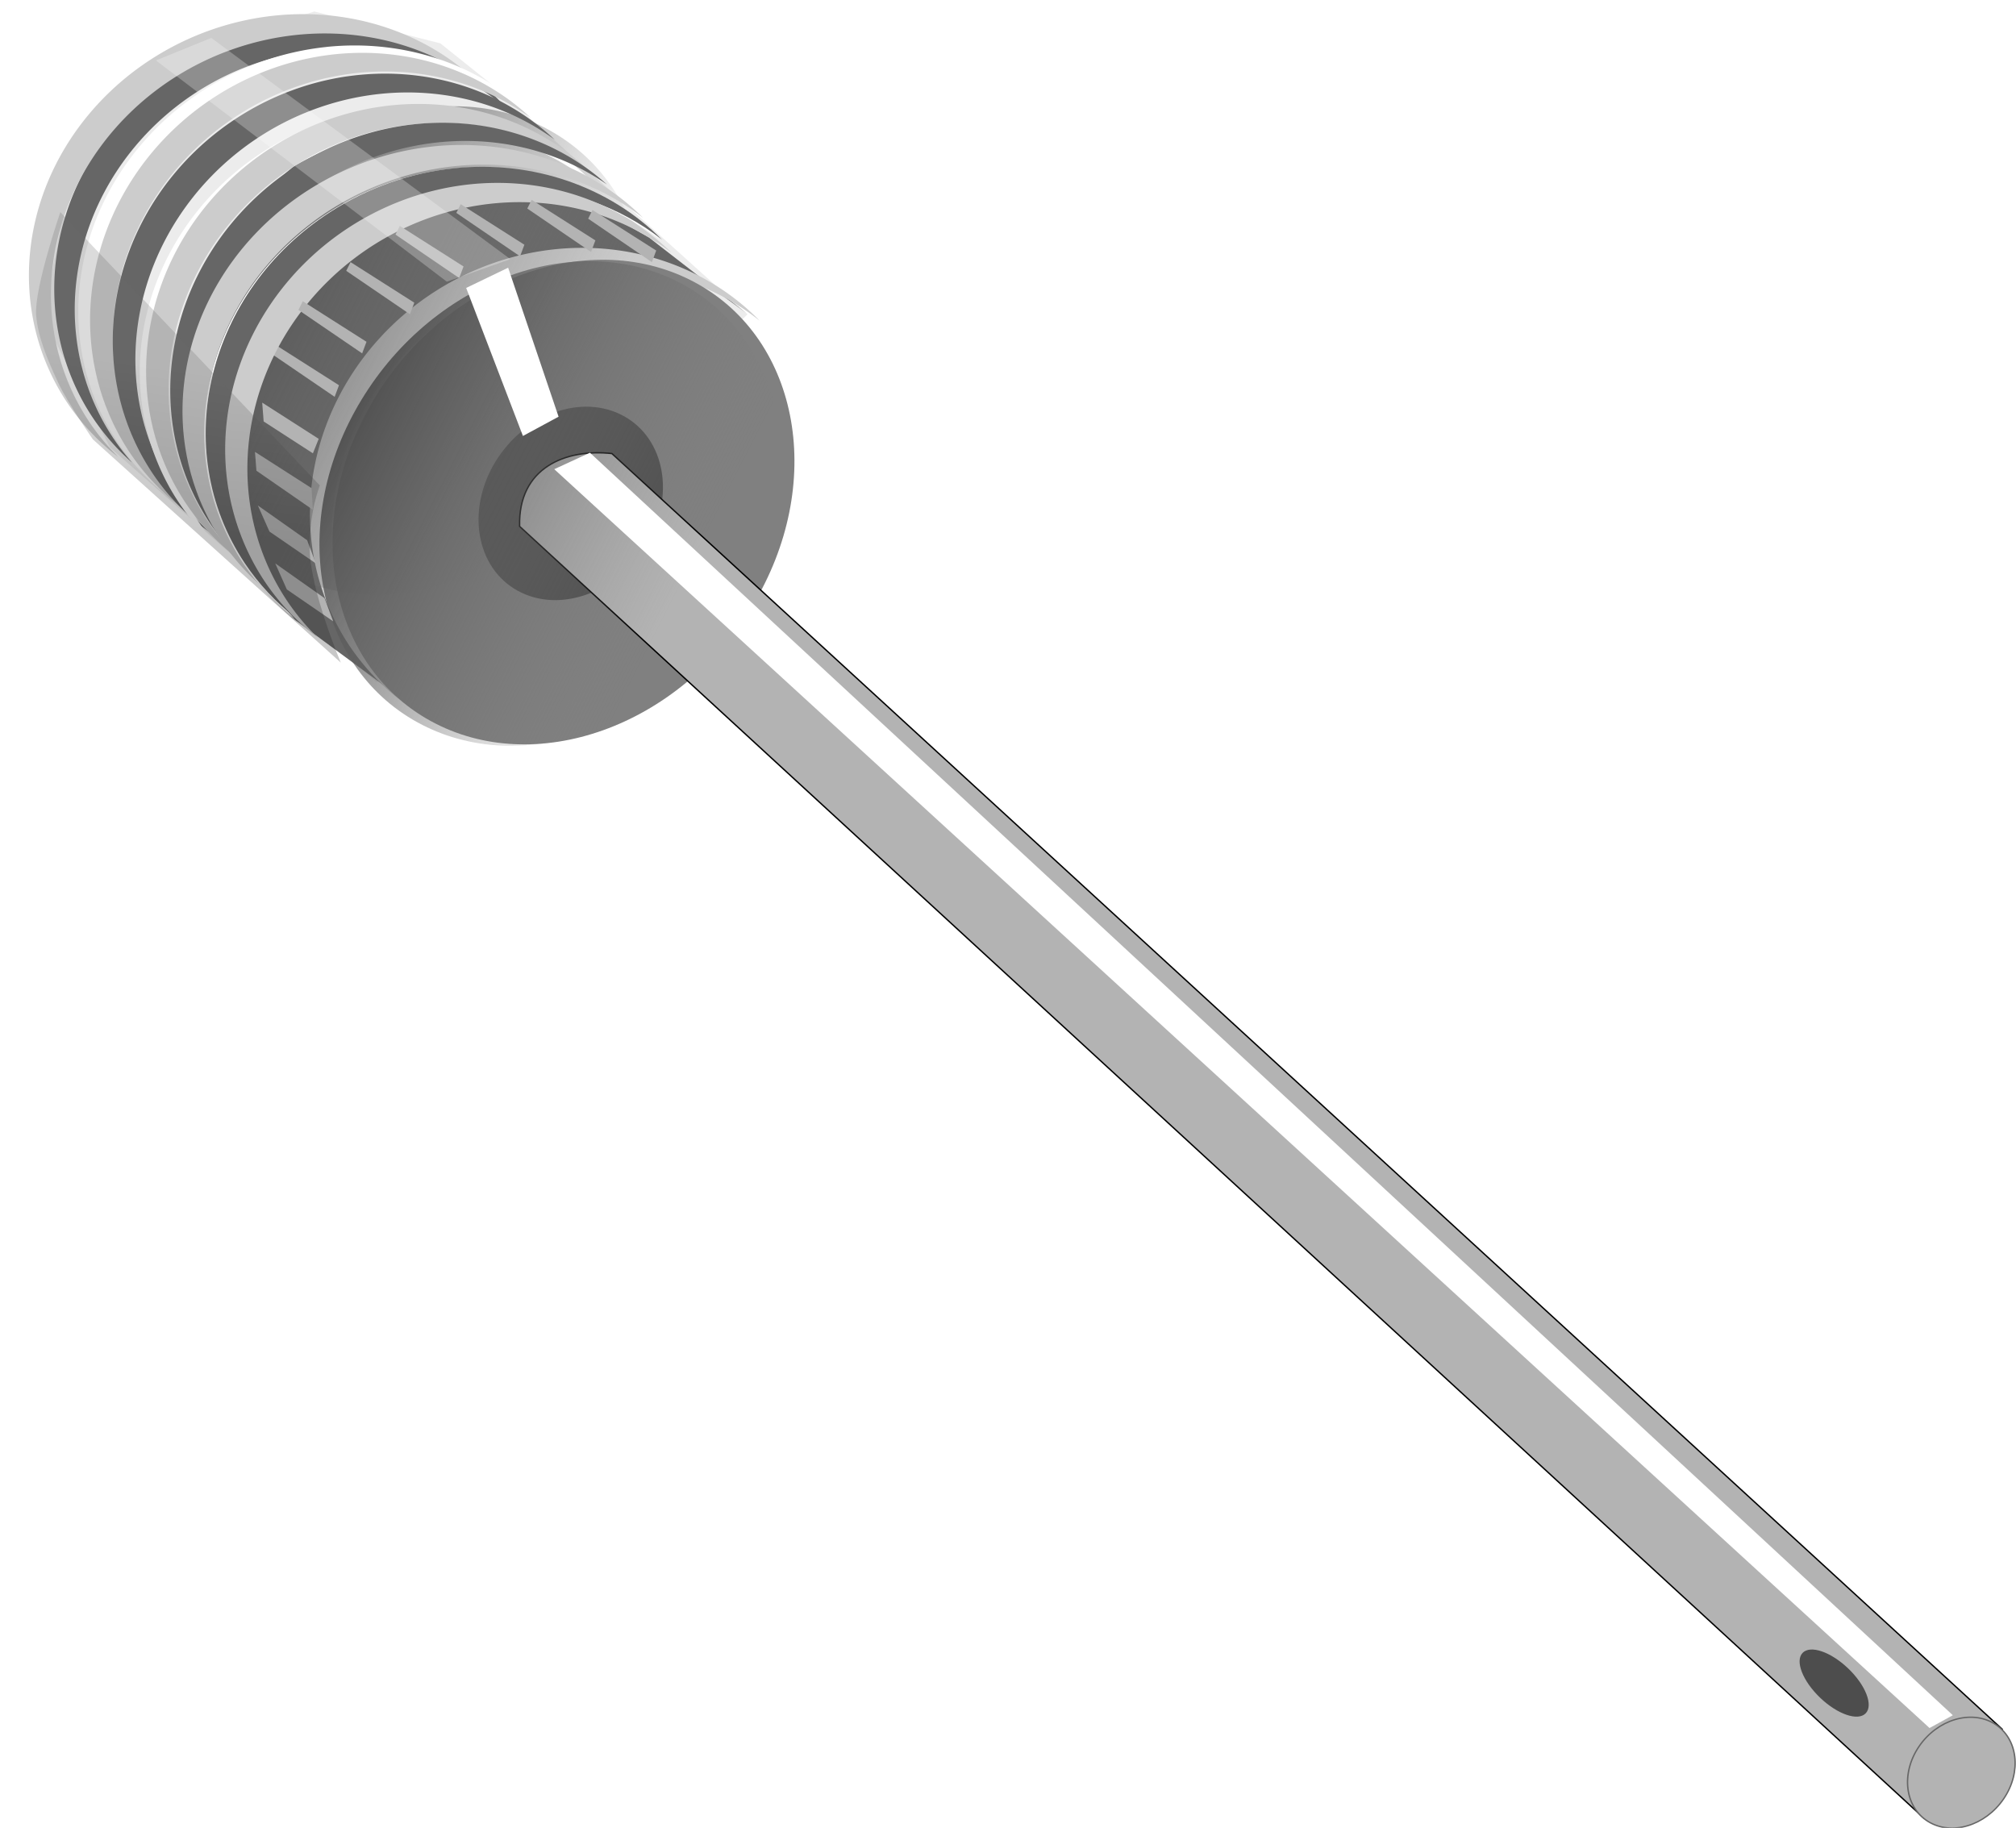 <?xml version="1.0" encoding="UTF-8" standalone="no"?>
<!-- Created with Inkscape (http://www.inkscape.org/) -->

<svg
   xmlns:dc="http://purl.org/dc/elements/1.1/"
   xmlns:cc="http://creativecommons.org/ns#"
   xmlns:rdf="http://www.w3.org/1999/02/22-rdf-syntax-ns#"
   xmlns:svg="http://www.w3.org/2000/svg"
   xmlns="http://www.w3.org/2000/svg"
   xmlns:xlink="http://www.w3.org/1999/xlink"
   xmlns:sodipodi="http://sodipodi.sourceforge.net/DTD/sodipodi-0.dtd"
   xmlns:inkscape="http://www.inkscape.org/namespaces/inkscape"
   width="3.624in"
   height="3.286in"
   viewBox="0 0 92.056 83.456"
   version="1.1"
   id="svg463"
   inkscape:version="0.92.5 (0.92.5+69)"
   sodipodi:docname="ball-needle3.svg"
   inkscape:export-filename="/home/algot/Documents/runeman.org/clipart/2021/ball-needle3.png"
   inkscape:export-xdpi="82.459114"
   inkscape:export-ydpi="82.459114">
  <title
     id="title2127">Ball Filling Needle version 3</title>
  <defs
     id="defs457">
    <linearGradient
       inkscape:collect="always"
       id="linearGradient1367">
      <stop
         style="stop-color:#666666;stop-opacity:1;"
         offset="0"
         id="stop1363" />
      <stop
         style="stop-color:#1a1a1a;stop-opacity:1"
         offset="1"
         id="stop1365" />
    </linearGradient>
    <linearGradient
       inkscape:collect="always"
       id="linearGradient2135">
      <stop
         style="stop-color:#4d4d4d;stop-opacity:1"
         offset="0"
         id="stop2131" />
      <stop
         style="stop-color:#808080;stop-opacity:0;"
         offset="1"
         id="stop2133" />
    </linearGradient>
    <filter
       inkscape:collect="always"
       style="color-interpolation-filters:sRGB"
       id="filter1946"
       x="-0.023"
       width="1.045"
       y="-0.025"
       height="1.051">
      <feGaussianBlur
         inkscape:collect="always"
         stdDeviation="0.957"
         id="feGaussianBlur1948" />
    </filter>
    <filter
       inkscape:collect="always"
       style="color-interpolation-filters:sRGB"
       id="filter2121"
       x="-0.037"
       width="1.074"
       y="-0.035"
       height="1.07">
      <feGaussianBlur
         inkscape:collect="always"
         stdDeviation="0.512"
         id="feGaussianBlur2123" />
    </filter>
    <linearGradient
       inkscape:collect="always"
       xlink:href="#linearGradient2135"
       id="linearGradient2137"
       x1="-25.386"
       y1="73.003"
       x2="-23.292"
       y2="100.975"
       gradientUnits="userSpaceOnUse" />
    <filter
       inkscape:collect="always"
       style="color-interpolation-filters:sRGB"
       id="filter2301"
       x="-0.48"
       width="1.96"
       y="-0.434"
       height="1.869">
      <feGaussianBlur
         inkscape:collect="always"
         stdDeviation="1.231"
         id="feGaussianBlur2303" />
    </filter>
    <linearGradient
       inkscape:collect="always"
       xlink:href="#linearGradient2135"
       id="linearGradient977"
       gradientUnits="userSpaceOnUse"
       x1="-25.386"
       y1="73.003"
       x2="-23.292"
       y2="100.975" />
    <filter
       inkscape:collect="always"
       style="color-interpolation-filters:sRGB"
       id="filter1045"
       x="-0.084"
       width="1.168"
       y="-0.084"
       height="1.168">
      <feGaussianBlur
         inkscape:collect="always"
         stdDeviation="0.093"
         id="feGaussianBlur1047" />
    </filter>
    <filter
       inkscape:collect="always"
       style="color-interpolation-filters:sRGB"
       id="filter1117"
       x="-0.115"
       width="1.23"
       y="-0.155"
       height="1.31">
      <feGaussianBlur
         inkscape:collect="always"
         stdDeviation="0.749"
         id="feGaussianBlur1119" />
    </filter>
    <linearGradient
       inkscape:collect="always"
       xlink:href="#linearGradient1367"
       id="linearGradient1369"
       x1="60.229"
       y1="66.384"
       x2="60.161"
       y2="74.897"
       gradientUnits="userSpaceOnUse" />
    <filter
       inkscape:collect="always"
       style="color-interpolation-filters:sRGB"
       id="filter1387"
       x="-0.12"
       width="1.24"
       y="-0.078"
       height="1.155">
      <feGaussianBlur
         inkscape:collect="always"
         stdDeviation="0.713"
         id="feGaussianBlur1389" />
    </filter>
  </defs>
  <sodipodi:namedview
     id="base"
     pagecolor="#ffffff"
     bordercolor="#666666"
     borderopacity="1.0"
     inkscape:pageopacity="0.0"
     inkscape:pageshadow="2"
     inkscape:zoom="2.8284271"
     inkscape:cx="52.903019"
     inkscape:cy="259.87767"
     inkscape:document-units="mm"
     inkscape:current-layer="layer1"
     showgrid="false"
     inkscape:snap-global="false"
     inkscape:window-width="1366"
     inkscape:window-height="703"
     inkscape:window-x="0"
     inkscape:window-y="0"
     inkscape:window-maximized="1"
     units="in" />
  <g
     inkscape:label="Layer 1"
     inkscape:groupmode="layer"
     id="layer1"
     transform="translate(-51.753,-51.386)">
    <path
       style="fill:#ececec;stroke:none;stroke-width:0.265px;stroke-linecap:butt;stroke-linejoin:miter;stroke-opacity:1"
       d="m 68.952,82.531 -12.171,-10.716 -3.043,-5.887 1.389,-7.541 4.233,-4.366 6.747,-2.117 5.755,1.455 2.646,2.117 11.377,10.253 z"
       id="path990"
       inkscape:connector-curvature="0" />
    <g
       id="g988"
       transform="translate(-23.416,6.548)">
      <path
         inkscape:connector-curvature="0"
         id="path984"
         d="m 93.029,76.38 -4.564,-3.373 -2.117,-2.646 -1.191,-4.366 -0.066,-3.836 1.587,-3.373 4.299,-3.969 5.226,-1.852 4.63,0.463 3.969,2.249 4.432,3.44 -1.72,-1.257 -4.167,-1.191 -5.689,0.86 -5.226,3.638 -2.183,4.233 -0.595,2.844 0.728,4.498 0.794,1.257 z"
         style="fill:#666666;stroke:none;stroke-width:0.265px;stroke-linecap:butt;stroke-linejoin:miter;stroke-opacity:1" />
      <path
         inkscape:connector-curvature="0"
         id="path979"
         d="m 96.886,52.645 a 11.308,12.006 56.751 0 0 -1.021,0.064 11.308,12.006 56.751 0 0 -5.573,1.998 11.308,12.006 56.751 0 0 -3.84,16.04 11.308,12.006 56.751 0 0 2.305,2.503 11.308,12.006 56.751 0 1 -1.307,-1.613 11.308,12.006 56.751 0 1 3.84,-16.039 11.308,12.006 56.751 0 1 13.934,0.369 11.308,12.006 56.751 0 0 -8.338,-3.322 z m 4.63,3.506 a 11.308,12.006 56.751 0 0 -1.021,0.064 11.308,12.006 56.751 0 0 -5.573,1.998 11.308,12.006 56.751 0 0 -3.84,16.04 11.308,12.006 56.751 0 0 2.305,2.503 11.308,12.006 56.751 0 1 -1.307,-1.613 11.308,12.006 56.751 0 1 3.84,-16.039 11.308,12.006 56.751 0 1 13.934,0.369 11.308,12.006 56.751 0 0 -8.338,-3.322 z"
         style="opacity:1;fill:#cccccc;fill-opacity:1;stroke:none;stroke-width:0.542;stroke-linecap:round;stroke-linejoin:bevel;stroke-miterlimit:4;stroke-dasharray:none" />
    </g>
    <ellipse
       transform="matrix(0.329,-0.542,0.555,0.305,35.609,33.514)"
       ry="15.543"
       rx="18.442"
       cy="90.03"
       cx="-24.599"
       id="ellipse1379"
       style="opacity:1;fill:#808080;fill-opacity:1;stroke:none;stroke-width:2.325;stroke-linecap:round;stroke-linejoin:bevel;filter:url(#filter2121)" />
    <ellipse
       transform="matrix(0.331,-0.546,0.56,0.308,28.442,26.223)"
       ry="15.543"
       rx="18.442"
       cy="90.03"
       cx="-24.599"
       id="ellipse975"
       style="opacity:1;fill:url(#linearGradient977);fill-opacity:1;stroke:none;stroke-width:2.325;stroke-linecap:round;stroke-linejoin:bevel;filter:url(#filter2121)" />
    <ellipse
       style="opacity:1;fill:#4d4d4d;fill-opacity:1;stroke:none;stroke-width:0.588;stroke-linecap:round;stroke-linejoin:bevel"
       id="ellipse1381"
       cx="-27.663"
       cy="105.219"
       rx="4.665"
       ry="3.932"
       transform="matrix(0.519,-0.855,0.876,0.482,0,0)" />
    <path
       style="fill:#b3b3b3;stroke:#000000;stroke-width:0.063;stroke-linecap:butt;stroke-linejoin:miter;stroke-opacity:1"
       d="M 79.694,72.091 143.176,130.342 139.612,134.411 75.48,75.416 c -0.075,-2.683 2.112,-3.558 4.214,-3.325 z"
       id="path1383"
       inkscape:connector-curvature="0"
       sodipodi:nodetypes="ccccc" />
    <ellipse
       style="opacity:1;fill:#b3b3b3;fill-opacity:1;stroke:#666666;stroke-width:0.063;stroke-linecap:round;stroke-linejoin:bevel"
       id="ellipse1385"
       cx="-38.02"
       cy="191.433"
       rx="2.696"
       ry="2.272"
       transform="matrix(0.563,-0.827,0.85,0.527,0,0)" />
    <ellipse
       style="opacity:1;fill:url(#linearGradient2137);fill-opacity:1;stroke:none;stroke-width:2.325;stroke-linecap:round;stroke-linejoin:bevel;filter:url(#filter2121)"
       id="ellipse2129"
       cx="-24.599"
       cy="90.03"
       rx="18.442"
       ry="15.543"
       transform="matrix(0.329,-0.542,0.555,0.305,35.014,33.58)" />
    <path
       style="fill:#ffffff;stroke:none;stroke-width:0.265px;stroke-linecap:butt;stroke-linejoin:miter;stroke-opacity:1;filter:url(#filter1946)"
       d="m 65.384,61.973 99.052,90.67 1.677,-0.921 -98.161,-90.935 z"
       id="path1928"
       inkscape:connector-curvature="0"
       sodipodi:nodetypes="ccccc"
       transform="matrix(0.634,0,0,0.634,35.609,33.514)" />
    <path
       style="fill:#ffffff;stroke:none;stroke-width:0.265px;stroke-linecap:butt;stroke-linejoin:miter;stroke-opacity:1;filter:url(#filter2301)"
       d="m 75.907,71.27 -2.345,-7.469 1.734,-1.021 2.084,7.518 z"
       id="path2139"
       inkscape:connector-curvature="0"
       transform="matrix(1.105,0,0,0.905,-8.246,6.788)"
       sodipodi:nodetypes="ccccc" />
    <ellipse
       style="opacity:1;fill:#4d4d4d;fill-opacity:1;stroke:none;stroke-width:0.076;stroke-linecap:round;stroke-linejoin:bevel"
       id="path2703"
       cx="186.563"
       cy="-0.975"
       rx="1.995"
       ry="0.926"
       transform="rotate(43.721)" />
    <path
       style="opacity:1;fill:#666666;fill-opacity:1;stroke:none;stroke-width:0.535;stroke-linecap:round;stroke-linejoin:bevel;stroke-miterlimit:4;stroke-dasharray:none"
       d="m 65.924,52.674 a 11.15,11.838 60 0 0 -5.598,1.656 11.15,11.838 60 0 0 -4.677,15.576 11.15,11.838 60 0 0 2.13,2.593 11.15,11.838 60 0 1 -1.196,-1.661 11.15,11.838 60 0 1 4.677,-15.575 11.15,11.838 60 0 1 13.696,1.142 11.15,11.838 60 0 0 -9.031,-3.731 z"
       id="path955"
       inkscape:connector-curvature="0" />
    <path
       inkscape:connector-curvature="0"
       id="path957"
       d="m 64.311,52.09 a 11.164,12.008 65.562 0 0 -5.605,1.962 11.164,12.008 65.562 0 0 -3.862,15.748 11.164,12.008 65.562 0 0 2.319,2.458 11.164,12.008 65.562 0 1 -1.314,-1.583 11.164,12.008 65.562 0 1 3.862,-15.748 11.164,12.008 65.562 0 1 14.013,0.363 11.164,12.008 65.562 0 0 -9.413,-3.2 z"
       style="opacity:1;fill:#cccccc;fill-opacity:1;stroke:none;stroke-width:0.539;stroke-linecap:round;stroke-linejoin:bevel;stroke-miterlimit:4;stroke-dasharray:none" />
    <path
       style="opacity:1;fill:#ffffff;fill-opacity:1;stroke:none;stroke-width:0.546;stroke-linecap:round;stroke-linejoin:bevel;stroke-miterlimit:4;stroke-dasharray:none"
       d="m 66.663,53.523 a 11.35,12.137 62.5 0 0 -5.654,1.998 11.35,12.137 62.5 0 0 -3.897,16.039 11.35,12.137 62.5 0 0 2.339,2.503 11.35,12.137 62.5 0 1 -1.326,-1.613 11.35,12.137 62.5 0 1 3.897,-16.039 11.35,12.137 62.5 0 1 14.138,0.369 11.35,12.137 62.5 0 0 -9.496,-3.259 z"
       id="path963"
       inkscape:connector-curvature="0" />
    <path
       inkscape:connector-curvature="0"
       id="path965"
       d="m 66.495,53.927 a 11.308,12.006 54.171 0 0 -5.477,2.247 11.308,12.006 54.171 0 0 -3.114,16.196 11.308,12.006 54.171 0 0 2.416,2.397 11.308,12.006 54.171 0 1 -1.378,-1.552 11.308,12.006 54.171 0 1 3.114,-16.196 11.308,12.006 54.171 0 1 13.936,-0.258 11.308,12.006 54.171 0 0 -9.496,-2.834 z"
       style="opacity:1;fill:#cccccc;fill-opacity:1;stroke:none;stroke-width:0.542;stroke-linecap:round;stroke-linejoin:bevel;stroke-miterlimit:4;stroke-dasharray:none" />
    <path
       style="opacity:1;fill:#666666;fill-opacity:1;stroke:none;stroke-width:0.542;stroke-linecap:round;stroke-linejoin:bevel;stroke-miterlimit:4;stroke-dasharray:none"
       d="m 67.608,54.865 a 11.308,12.006 54.539 0 0 -5.491,2.212 11.308,12.006 54.539 0 0 -3.218,16.176 11.308,12.006 54.539 0 0 2.4,2.413 11.308,12.006 54.539 0 1 -1.368,-1.561 11.308,12.006 54.539 0 1 3.219,-16.175 11.308,12.006 54.539 0 1 13.937,-0.169 11.308,12.006 54.539 0 0 -9.478,-2.895 z"
       id="path967"
       inkscape:connector-curvature="0" />
    <path
       inkscape:connector-curvature="0"
       id="path969"
       d="m 69.992,56.296 a 11.308,12.006 60 0 0 -5.677,1.679 11.308,12.006 60 0 0 -4.743,15.796 11.308,12.006 60 0 0 2.16,2.63 11.308,12.006 60 0 1 -1.213,-1.684 11.308,12.006 60 0 1 4.743,-15.796 11.308,12.006 60 0 1 13.89,1.158 11.308,12.006 60 0 0 -9.159,-3.784 z"
       style="opacity:1;fill:#ffffff;fill-opacity:1;stroke:none;stroke-width:0.542;stroke-linecap:round;stroke-linejoin:bevel;stroke-miterlimit:4;stroke-dasharray:none" />
    <path
       style="opacity:1;fill:#cccccc;fill-opacity:1;stroke:none;stroke-width:0.542;stroke-linecap:round;stroke-linejoin:bevel;stroke-miterlimit:4;stroke-dasharray:none"
       d="m 69.21,56.239 a 11.308,12.006 54.908 0 0 -5.506,2.176 11.308,12.006 54.908 0 0 -3.323,16.155 11.308,12.006 54.908 0 0 2.385,2.428 11.308,12.006 54.908 0 1 -1.358,-1.57 11.308,12.006 54.908 0 1 3.323,-16.154 11.308,12.006 54.908 0 1 13.938,-0.079 11.308,12.006 54.908 0 0 -9.459,-2.956 z"
       id="path971"
       inkscape:connector-curvature="0" />
    <path
       inkscape:connector-curvature="0"
       id="path973"
       d="m 69.924,57.156 a 11.308,12.006 53.064 0 0 -5.433,2.352 11.308,12.006 53.064 0 0 -2.801,16.253 11.308,12.006 53.064 0 0 2.462,2.35 11.308,12.006 53.064 0 1 -1.408,-1.525 11.308,12.006 53.064 0 1 2.801,-16.253 11.308,12.006 53.064 0 1 13.928,-0.527 11.308,12.006 53.064 0 0 -9.549,-2.65 z"
       style="opacity:1;fill:#666666;fill-opacity:1;stroke:none;stroke-width:0.542;stroke-linecap:round;stroke-linejoin:bevel;stroke-miterlimit:4;stroke-dasharray:none" />
    <path
       style="opacity:1;fill:#cccccc;fill-opacity:1;stroke:none;stroke-width:0.549;stroke-linecap:round;stroke-linejoin:bevel;stroke-miterlimit:4;stroke-dasharray:none"
       d="m 71.531,58.067 a 11.37,12.23 65.562 0 0 -5.708,1.998 11.37,12.23 65.562 0 0 -3.934,16.039 11.37,12.23 65.562 0 0 2.361,2.503 11.37,12.23 65.562 0 1 -1.339,-1.613 11.37,12.23 65.562 0 1 3.934,-16.039 11.37,12.23 65.562 0 1 14.272,0.369 11.37,12.23 65.562 0 0 -9.587,-3.259 z"
       id="path1011"
       inkscape:connector-curvature="0" />
    <path
       style="fill:#b3b3b3;stroke:none;stroke-width:0.265px;stroke-linecap:butt;stroke-linejoin:miter;stroke-opacity:1;filter:url(#filter1045)"
       d="m 64.322,77.107 2.249,1.587 0.397,1.058 -2.117,-1.455 z"
       id="path1015"
       inkscape:connector-curvature="0"
       sodipodi:nodetypes="ccccc" />
    <path
       sodipodi:nodetypes="ccccc"
       inkscape:connector-curvature="0"
       id="path1049"
       d="m 63.528,74.462 2.249,1.587 0.397,1.058 -2.117,-1.455 z"
       style="fill:#b3b3b3;stroke:none;stroke-width:0.265px;stroke-linecap:butt;stroke-linejoin:miter;stroke-opacity:1;filter:url(#filter1045)" />
    <path
       style="fill:#b3b3b3;stroke:none;stroke-width:0.265px;stroke-linecap:butt;stroke-linejoin:miter;stroke-opacity:1;filter:url(#filter1045)"
       d="m 63.396,72.014 2.58,1.654 0.066,0.992 -2.58,-1.786 z"
       id="path1051"
       inkscape:connector-curvature="0"
       sodipodi:nodetypes="ccccc" />
    <path
       sodipodi:nodetypes="ccccc"
       inkscape:connector-curvature="0"
       id="path1053"
       d="m 63.726,69.765 2.58,1.654 -0.265,0.661 -2.249,-1.455 z"
       style="fill:#b3b3b3;stroke:none;stroke-width:0.265px;stroke-linecap:butt;stroke-linejoin:miter;stroke-opacity:1;filter:url(#filter1045)" />
    <path
       style="fill:#b3b3b3;stroke:none;stroke-width:0.265px;stroke-linecap:butt;stroke-linejoin:miter;stroke-opacity:1;filter:url(#filter1045)"
       d="m 64.322,67.119 2.91,1.852 -0.198,0.529 -2.91,-1.984 z"
       id="path1055"
       inkscape:connector-curvature="0"
       sodipodi:nodetypes="ccccc" />
    <path
       sodipodi:nodetypes="cccccccc"
       style="opacity:1;fill:#ffffff;fill-opacity:1;stroke:none;stroke-width:0.546;stroke-linecap:round;stroke-linejoin:bevel;stroke-miterlimit:4;stroke-dasharray:none"
       d="m 72.418,59.08 c -2.003,0.208 -3.948,0.895 -5.654,1.998 -5.627,3.636 -7.371,10.817 -3.897,16.039 0.638,0.95 1.426,1.794 2.339,2.503 -0.495,-0.495 -0.939,-1.034 -1.326,-1.613 -3.474,-5.223 -1.73,-12.403 3.897,-16.039 4.459,-2.875 10.186,-2.725 14.138,0.369 -2.417,-2.433 -5.904,-3.629 -9.496,-3.259 z"
       id="path1057"
       inkscape:connector-curvature="0" />
    <path
       inkscape:connector-curvature="0"
       id="path1059"
       d="m 72.484,59.064 c -2.003,0.208 -3.948,0.895 -5.654,1.998 -5.627,3.636 -7.371,10.817 -3.897,16.039 0.638,0.95 1.426,1.794 2.339,2.503 -0.495,-0.495 -0.939,-1.034 -1.326,-1.613 -3.474,-5.223 -1.73,-12.403 3.897,-16.039 4.459,-2.875 10.186,-2.725 14.138,0.369 -2.417,-2.433 -5.904,-3.629 -9.496,-3.259 z"
       style="opacity:1;fill:#666666;fill-opacity:1;stroke:none;stroke-width:0.546;stroke-linecap:round;stroke-linejoin:bevel;stroke-miterlimit:4;stroke-dasharray:none"
       sodipodi:nodetypes="cccccccc" />
    <path
       inkscape:connector-curvature="0"
       id="path1061"
       d="m 72.988,59.822 a 11.308,12.006 55.708 0 0 -5.535,2.099 11.308,12.006 55.708 0 0 -3.548,16.107 11.308,12.006 55.708 0 0 2.35,2.461 11.308,12.006 55.708 0 1 -1.336,-1.589 11.308,12.006 55.708 0 1 3.548,-16.106 11.308,12.006 55.708 0 1 13.938,0.116 11.308,12.006 55.708 0 0 -9.417,-3.088 z"
       style="opacity:1;fill:#cccccc;fill-opacity:1;stroke:none;stroke-width:0.542;stroke-linecap:round;stroke-linejoin:bevel;stroke-miterlimit:4;stroke-dasharray:none" />
    <path
       sodipodi:nodetypes="ccccc"
       inkscape:connector-curvature="0"
       id="path1063"
       d="m 65.578,65.135 2.91,1.852 -0.198,0.529 -2.91,-1.984 z"
       style="fill:#b3b3b3;stroke:none;stroke-width:0.265px;stroke-linecap:butt;stroke-linejoin:miter;stroke-opacity:1;filter:url(#filter1045)" />
    <path
       style="fill:#b3b3b3;stroke:none;stroke-width:0.265px;stroke-linecap:butt;stroke-linejoin:miter;stroke-opacity:1;filter:url(#filter1045)"
       d="m 67.761,63.349 2.91,1.852 -0.198,0.529 -2.91,-1.984 z"
       id="path1065"
       inkscape:connector-curvature="0"
       sodipodi:nodetypes="ccccc" />
    <path
       sodipodi:nodetypes="ccccc"
       inkscape:connector-curvature="0"
       id="path1067"
       d="m 70.01,61.695 2.91,1.852 -0.198,0.529 -2.91,-1.984 z"
       style="fill:#b3b3b3;stroke:none;stroke-width:0.265px;stroke-linecap:butt;stroke-linejoin:miter;stroke-opacity:1;filter:url(#filter1045)" />
    <path
       style="fill:#b3b3b3;stroke:none;stroke-width:0.265px;stroke-linecap:butt;stroke-linejoin:miter;stroke-opacity:1;filter:url(#filter1045)"
       d="m 72.788,60.703 2.91,1.852 -0.198,0.529 -2.91,-1.984 z"
       id="path1069"
       inkscape:connector-curvature="0"
       sodipodi:nodetypes="ccccc" />
    <path
       sodipodi:nodetypes="ccccc"
       inkscape:connector-curvature="0"
       id="path1071"
       d="m 76.029,60.505 2.91,1.852 -0.198,0.529 -2.91,-1.984 z"
       style="fill:#b3b3b3;stroke:none;stroke-width:0.265px;stroke-linecap:butt;stroke-linejoin:miter;stroke-opacity:1;filter:url(#filter1045)" />
    <path
       style="fill:#b3b3b3;stroke:none;stroke-width:0.265px;stroke-linecap:butt;stroke-linejoin:miter;stroke-opacity:1;filter:url(#filter1045)"
       d="m 78.808,60.968 2.91,1.852 -0.198,0.529 -2.91,-1.984 z"
       id="path1073"
       inkscape:connector-curvature="0"
       sodipodi:nodetypes="ccccc" />
    <path
       style="opacity:0.511;fill:#ffffff;stroke:none;stroke-width:0.265px;stroke-linecap:butt;stroke-linejoin:miter;stroke-opacity:1;filter:url(#filter1117)"
       d="M 72.157,64.242 58.874,54.139 61.4,53.11 75.057,63.213 Z"
       id="path1075"
       inkscape:connector-curvature="0"
       sodipodi:nodetypes="ccccc" />
    <path
       style="opacity:0.489;fill:url(#linearGradient1369);fill-opacity:1;stroke:none;stroke-width:0.265px;stroke-linecap:butt;stroke-linejoin:miter;stroke-opacity:1;filter:url(#filter1387)"
       d="m 54.283,58.614 c 0,0 -1.207,4.343 -1.117,5.76 0.079,1.231 0.55,2.418 1.029,3.555 0.417,0.991 1.59,2.806 1.59,2.806 l 11.446,10.351 c 0,0 -1.399,-3.677 -1.435,-5.925 -0.032,-2.034 0.468,-3.555 0.468,-3.555 z"
       id="path1137"
       inkscape:connector-curvature="0"
       sodipodi:nodetypes="cssccscc"
       transform="matrix(0.989,0.131,0,0.84,0.822,4.717)" />
  </g>
</svg>
